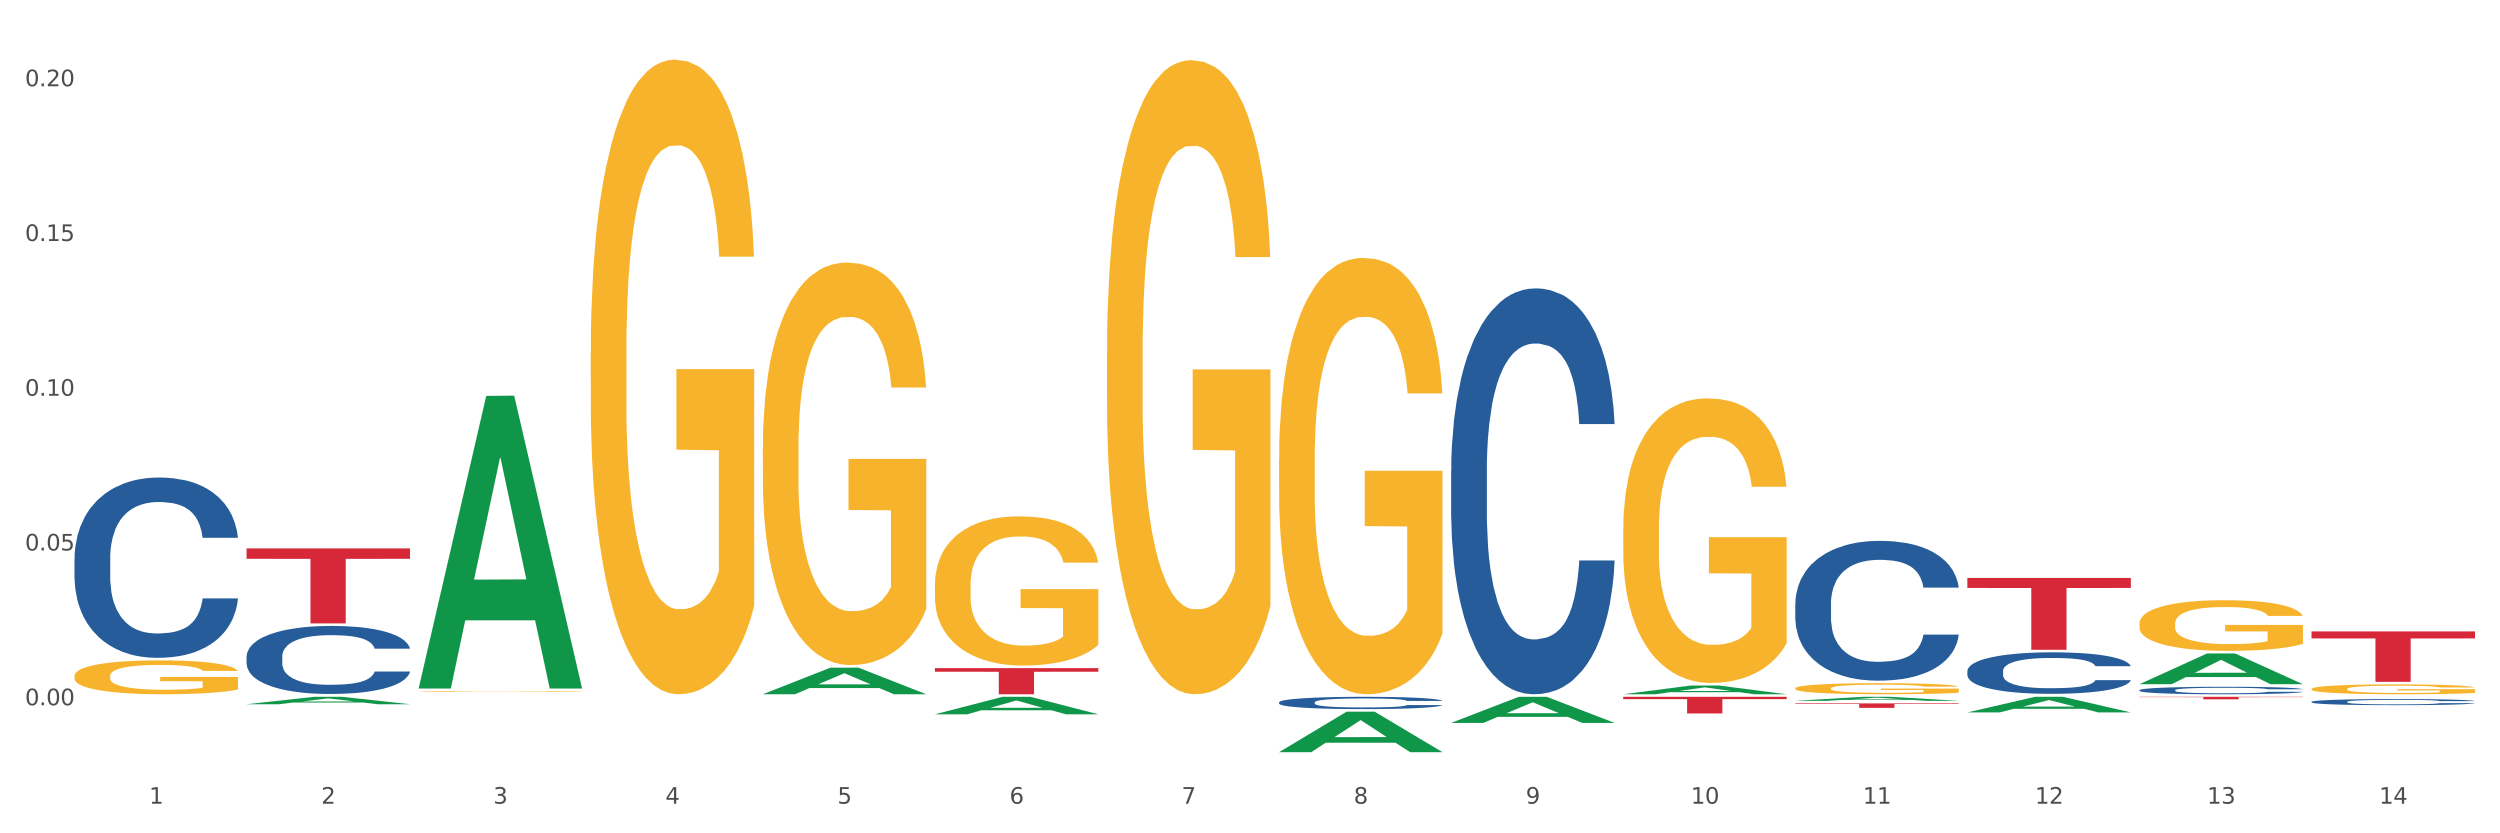 <?xml version="1.0" encoding="utf-8" standalone="no"?>
<!DOCTYPE svg PUBLIC "-//W3C//DTD SVG 1.1//EN"
  "http://www.w3.org/Graphics/SVG/1.1/DTD/svg11.dtd">
<svg xmlns:xlink="http://www.w3.org/1999/xlink" width="1080pt" height="360pt" viewBox="0 0 1080 360" xmlns="http://www.w3.org/2000/svg" version="1.1">
 <rect x="0" y="0" width="1080" height="360" fill="#333333" stroke="none"/>
 <defs>
  <style type="text/css">*{stroke-linejoin: round; stroke-linecap: butt}</style>
 </defs>
 <g id="figure_1">
  <g id="patch_1">
   <path d="M 0 360 
L 1080 360 
L 1080 0 
L 0 0 
z
" style="fill: #ffffff; stroke: #ffffff; stroke-linejoin: miter"/>
  </g>
  <g id="axes_1">
   <g id="matplotlib.axis_1">
    <g id="xtick_1">
     <g id="text_1">
      <!-- 1 -->
      <g style="fill: #4d4d4d" transform="translate(64.432 347.204) scale(0.096 -0.096)">
       <defs>
        <path id="DejaVuSans-31" d="M 794 531 
L 1825 531 
L 1825 4091 
L 703 3866 
L 703 4441 
L 1819 4666 
L 2450 4666 
L 2450 531 
L 3481 531 
L 3481 0 
L 794 0 
L 794 531 
z
" transform="scale(0.016)"/>
       </defs>
       <use xlink:href="#DejaVuSans-31"/>
      </g>
     </g>
    </g>
    <g id="xtick_2">
     <g id="text_2">
      <!-- 2 -->
      <g style="fill: #4d4d4d" transform="translate(138.771 347.204) scale(0.096 -0.096)">
       <defs>
        <path id="DejaVuSans-32" d="M 1228 531 
L 3431 531 
L 3431 0 
L 469 0 
L 469 531 
Q 828 903 1448 1529 
Q 2069 2156 2228 2338 
Q 2531 2678 2651 2914 
Q 2772 3150 2772 3378 
Q 2772 3750 2511 3984 
Q 2250 4219 1831 4219 
Q 1534 4219 1204 4116 
Q 875 4013 500 3803 
L 500 4441 
Q 881 4594 1212 4672 
Q 1544 4750 1819 4750 
Q 2544 4750 2975 4387 
Q 3406 4025 3406 3419 
Q 3406 3131 3298 2873 
Q 3191 2616 2906 2266 
Q 2828 2175 2409 1742 
Q 1991 1309 1228 531 
z
" transform="scale(0.016)"/>
       </defs>
       <use xlink:href="#DejaVuSans-32"/>
      </g>
     </g>
    </g>
    <g id="xtick_3">
     <g id="text_3">
      <!-- 3 -->
      <g style="fill: #4d4d4d" transform="translate(213.109 347.204) scale(0.096 -0.096)">
       <defs>
        <path id="DejaVuSans-33" d="M 2597 2516 
Q 3050 2419 3304 2112 
Q 3559 1806 3559 1356 
Q 3559 666 3084 287 
Q 2609 -91 1734 -91 
Q 1441 -91 1130 -33 
Q 819 25 488 141 
L 488 750 
Q 750 597 1062 519 
Q 1375 441 1716 441 
Q 2309 441 2620 675 
Q 2931 909 2931 1356 
Q 2931 1769 2642 2001 
Q 2353 2234 1838 2234 
L 1294 2234 
L 1294 2753 
L 1863 2753 
Q 2328 2753 2575 2939 
Q 2822 3125 2822 3475 
Q 2822 3834 2567 4026 
Q 2313 4219 1838 4219 
Q 1578 4219 1281 4162 
Q 984 4106 628 3988 
L 628 4550 
Q 988 4650 1302 4700 
Q 1616 4750 1894 4750 
Q 2613 4750 3031 4423 
Q 3450 4097 3450 3541 
Q 3450 3153 3228 2886 
Q 3006 2619 2597 2516 
z
" transform="scale(0.016)"/>
       </defs>
       <use xlink:href="#DejaVuSans-33"/>
      </g>
     </g>
    </g>
    <g id="xtick_4">
     <g id="text_4">
      <!-- 4 -->
      <g style="fill: #4d4d4d" transform="translate(287.448 347.204) scale(0.096 -0.096)">
       <defs>
        <path id="DejaVuSans-34" d="M 2419 4116 
L 825 1625 
L 2419 1625 
L 2419 4116 
z
M 2253 4666 
L 3047 4666 
L 3047 1625 
L 3713 1625 
L 3713 1100 
L 3047 1100 
L 3047 0 
L 2419 0 
L 2419 1100 
L 313 1100 
L 313 1709 
L 2253 4666 
z
" transform="scale(0.016)"/>
       </defs>
       <use xlink:href="#DejaVuSans-34"/>
      </g>
     </g>
    </g>
    <g id="xtick_5">
     <g id="text_5">
      <!-- 5 -->
      <g style="fill: #4d4d4d" transform="translate(361.787 347.204) scale(0.096 -0.096)">
       <defs>
        <path id="DejaVuSans-35" d="M 691 4666 
L 3169 4666 
L 3169 4134 
L 1269 4134 
L 1269 2991 
Q 1406 3038 1543 3061 
Q 1681 3084 1819 3084 
Q 2600 3084 3056 2656 
Q 3513 2228 3513 1497 
Q 3513 744 3044 326 
Q 2575 -91 1722 -91 
Q 1428 -91 1123 -41 
Q 819 9 494 109 
L 494 744 
Q 775 591 1075 516 
Q 1375 441 1709 441 
Q 2250 441 2565 725 
Q 2881 1009 2881 1497 
Q 2881 1984 2565 2268 
Q 2250 2553 1709 2553 
Q 1456 2553 1204 2497 
Q 953 2441 691 2322 
L 691 4666 
z
" transform="scale(0.016)"/>
       </defs>
       <use xlink:href="#DejaVuSans-35"/>
      </g>
     </g>
    </g>
    <g id="xtick_6">
     <g id="text_6">
      <!-- 6 -->
      <g style="fill: #4d4d4d" transform="translate(436.125 347.204) scale(0.096 -0.096)">
       <defs>
        <path id="DejaVuSans-36" d="M 2113 2584 
Q 1688 2584 1439 2293 
Q 1191 2003 1191 1497 
Q 1191 994 1439 701 
Q 1688 409 2113 409 
Q 2538 409 2786 701 
Q 3034 994 3034 1497 
Q 3034 2003 2786 2293 
Q 2538 2584 2113 2584 
z
M 3366 4563 
L 3366 3988 
Q 3128 4100 2886 4159 
Q 2644 4219 2406 4219 
Q 1781 4219 1451 3797 
Q 1122 3375 1075 2522 
Q 1259 2794 1537 2939 
Q 1816 3084 2150 3084 
Q 2853 3084 3261 2657 
Q 3669 2231 3669 1497 
Q 3669 778 3244 343 
Q 2819 -91 2113 -91 
Q 1303 -91 875 529 
Q 447 1150 447 2328 
Q 447 3434 972 4092 
Q 1497 4750 2381 4750 
Q 2619 4750 2861 4703 
Q 3103 4656 3366 4563 
z
" transform="scale(0.016)"/>
       </defs>
       <use xlink:href="#DejaVuSans-36"/>
      </g>
     </g>
    </g>
    <g id="xtick_7">
     <g id="text_7">
      <!-- 7 -->
      <g style="fill: #4d4d4d" transform="translate(510.464 347.204) scale(0.096 -0.096)">
       <defs>
        <path id="DejaVuSans-37" d="M 525 4666 
L 3525 4666 
L 3525 4397 
L 1831 0 
L 1172 0 
L 2766 4134 
L 525 4134 
L 525 4666 
z
" transform="scale(0.016)"/>
       </defs>
       <use xlink:href="#DejaVuSans-37"/>
      </g>
     </g>
    </g>
    <g id="xtick_8">
     <g id="text_8">
      <!-- 8 -->
      <g style="fill: #4d4d4d" transform="translate(584.803 347.204) scale(0.096 -0.096)">
       <defs>
        <path id="DejaVuSans-38" d="M 2034 2216 
Q 1584 2216 1326 1975 
Q 1069 1734 1069 1313 
Q 1069 891 1326 650 
Q 1584 409 2034 409 
Q 2484 409 2743 651 
Q 3003 894 3003 1313 
Q 3003 1734 2745 1975 
Q 2488 2216 2034 2216 
z
M 1403 2484 
Q 997 2584 770 2862 
Q 544 3141 544 3541 
Q 544 4100 942 4425 
Q 1341 4750 2034 4750 
Q 2731 4750 3128 4425 
Q 3525 4100 3525 3541 
Q 3525 3141 3298 2862 
Q 3072 2584 2669 2484 
Q 3125 2378 3379 2068 
Q 3634 1759 3634 1313 
Q 3634 634 3220 271 
Q 2806 -91 2034 -91 
Q 1263 -91 848 271 
Q 434 634 434 1313 
Q 434 1759 690 2068 
Q 947 2378 1403 2484 
z
M 1172 3481 
Q 1172 3119 1398 2916 
Q 1625 2713 2034 2713 
Q 2441 2713 2670 2916 
Q 2900 3119 2900 3481 
Q 2900 3844 2670 4047 
Q 2441 4250 2034 4250 
Q 1625 4250 1398 4047 
Q 1172 3844 1172 3481 
z
" transform="scale(0.016)"/>
       </defs>
       <use xlink:href="#DejaVuSans-38"/>
      </g>
     </g>
    </g>
    <g id="xtick_9">
     <g id="text_9">
      <!-- 9 -->
      <g style="fill: #4d4d4d" transform="translate(659.142 347.204) scale(0.096 -0.096)">
       <defs>
        <path id="DejaVuSans-39" d="M 703 97 
L 703 672 
Q 941 559 1184 500 
Q 1428 441 1663 441 
Q 2288 441 2617 861 
Q 2947 1281 2994 2138 
Q 2813 1869 2534 1725 
Q 2256 1581 1919 1581 
Q 1219 1581 811 2004 
Q 403 2428 403 3163 
Q 403 3881 828 4315 
Q 1253 4750 1959 4750 
Q 2769 4750 3195 4129 
Q 3622 3509 3622 2328 
Q 3622 1225 3098 567 
Q 2575 -91 1691 -91 
Q 1453 -91 1209 -44 
Q 966 3 703 97 
z
M 1959 2075 
Q 2384 2075 2632 2365 
Q 2881 2656 2881 3163 
Q 2881 3666 2632 3958 
Q 2384 4250 1959 4250 
Q 1534 4250 1286 3958 
Q 1038 3666 1038 3163 
Q 1038 2656 1286 2365 
Q 1534 2075 1959 2075 
z
" transform="scale(0.016)"/>
       </defs>
       <use xlink:href="#DejaVuSans-39"/>
      </g>
     </g>
    </g>
    <g id="xtick_10">
     <g id="text_10">
      <!-- 10 -->
      <g style="fill: #4d4d4d" transform="translate(730.426 347.204) scale(0.096 -0.096)">
       <defs>
        <path id="DejaVuSans-30" d="M 2034 4250 
Q 1547 4250 1301 3770 
Q 1056 3291 1056 2328 
Q 1056 1369 1301 889 
Q 1547 409 2034 409 
Q 2525 409 2770 889 
Q 3016 1369 3016 2328 
Q 3016 3291 2770 3770 
Q 2525 4250 2034 4250 
z
M 2034 4750 
Q 2819 4750 3233 4129 
Q 3647 3509 3647 2328 
Q 3647 1150 3233 529 
Q 2819 -91 2034 -91 
Q 1250 -91 836 529 
Q 422 1150 422 2328 
Q 422 3509 836 4129 
Q 1250 4750 2034 4750 
z
" transform="scale(0.016)"/>
       </defs>
       <use xlink:href="#DejaVuSans-31"/>
       <use xlink:href="#DejaVuSans-30" transform="translate(63.623 0)"/>
      </g>
     </g>
    </g>
    <g id="xtick_11">
     <g id="text_11">
      <!-- 11 -->
      <g style="fill: #4d4d4d" transform="translate(804.765 347.204) scale(0.096 -0.096)">
       <use xlink:href="#DejaVuSans-31"/>
       <use xlink:href="#DejaVuSans-31" transform="translate(63.623 0)"/>
      </g>
     </g>
    </g>
    <g id="xtick_12">
     <g id="text_12">
      <!-- 12 -->
      <g style="fill: #4d4d4d" transform="translate(879.104 347.204) scale(0.096 -0.096)">
       <use xlink:href="#DejaVuSans-31"/>
       <use xlink:href="#DejaVuSans-32" transform="translate(63.623 0)"/>
      </g>
     </g>
    </g>
    <g id="xtick_13">
     <g id="text_13">
      <!-- 13 -->
      <g style="fill: #4d4d4d" transform="translate(953.442 347.204) scale(0.096 -0.096)">
       <use xlink:href="#DejaVuSans-31"/>
       <use xlink:href="#DejaVuSans-33" transform="translate(63.623 0)"/>
      </g>
     </g>
    </g>
    <g id="xtick_14">
     <g id="text_14">
      <!-- 14 -->
      <g style="fill: #4d4d4d" transform="translate(1027.781 347.204) scale(0.096 -0.096)">
       <use xlink:href="#DejaVuSans-31"/>
       <use xlink:href="#DejaVuSans-34" transform="translate(63.623 0)"/>
      </g>
     </g>
    </g>
    <g id="xtick_15"/>
    <g id="xtick_16"/>
    <g id="xtick_17"/>
    <g id="xtick_18"/>
    <g id="xtick_19"/>
    <g id="xtick_20"/>
    <g id="xtick_21"/>
    <g id="xtick_22"/>
    <g id="xtick_23"/>
    <g id="xtick_24"/>
    <g id="xtick_25"/>
    <g id="xtick_26"/>
    <g id="xtick_27"/>
   </g>
   <g id="matplotlib.axis_2">
    <g id="ytick_1">
     <g id="text_15">
      <!-- 0.00 -->
      <g style="fill: #4d4d4d" transform="translate(10.8 304.669) scale(0.096 -0.096)">
       <defs>
        <path id="DejaVuSans-2e" d="M 684 794 
L 1344 794 
L 1344 0 
L 684 0 
L 684 794 
z
" transform="scale(0.016)"/>
       </defs>
       <use xlink:href="#DejaVuSans-30"/>
       <use xlink:href="#DejaVuSans-2e" transform="translate(63.623 0)"/>
       <use xlink:href="#DejaVuSans-30" transform="translate(95.41 0)"/>
       <use xlink:href="#DejaVuSans-30" transform="translate(159.033 0)"/>
      </g>
     </g>
    </g>
    <g id="ytick_2">
     <g id="text_16">
      <!-- 0.05 -->
      <g style="fill: #4d4d4d" transform="translate(10.8 237.817) scale(0.096 -0.096)">
       <use xlink:href="#DejaVuSans-30"/>
       <use xlink:href="#DejaVuSans-2e" transform="translate(63.623 0)"/>
       <use xlink:href="#DejaVuSans-30" transform="translate(95.41 0)"/>
       <use xlink:href="#DejaVuSans-35" transform="translate(159.033 0)"/>
      </g>
     </g>
    </g>
    <g id="ytick_3">
     <g id="text_17">
      <!-- 0.10 -->
      <g style="fill: #4d4d4d" transform="translate(10.8 170.965) scale(0.096 -0.096)">
       <use xlink:href="#DejaVuSans-30"/>
       <use xlink:href="#DejaVuSans-2e" transform="translate(63.623 0)"/>
       <use xlink:href="#DejaVuSans-31" transform="translate(95.41 0)"/>
       <use xlink:href="#DejaVuSans-30" transform="translate(159.033 0)"/>
      </g>
     </g>
    </g>
    <g id="ytick_4">
     <g id="text_18">
      <!-- 0.15 -->
      <g style="fill: #4d4d4d" transform="translate(10.8 104.113) scale(0.096 -0.096)">
       <use xlink:href="#DejaVuSans-30"/>
       <use xlink:href="#DejaVuSans-2e" transform="translate(63.623 0)"/>
       <use xlink:href="#DejaVuSans-31" transform="translate(95.41 0)"/>
       <use xlink:href="#DejaVuSans-35" transform="translate(159.033 0)"/>
      </g>
     </g>
    </g>
    <g id="ytick_5">
     <g id="text_19">
      <!-- 0.20 -->
      <g style="fill: #4d4d4d" transform="translate(10.8 37.261) scale(0.096 -0.096)">
       <use xlink:href="#DejaVuSans-30"/>
       <use xlink:href="#DejaVuSans-2e" transform="translate(63.623 0)"/>
       <use xlink:href="#DejaVuSans-32" transform="translate(95.41 0)"/>
       <use xlink:href="#DejaVuSans-30" transform="translate(159.033 0)"/>
      </g>
     </g>
    </g>
    <g id="ytick_6"/>
    <g id="ytick_7"/>
    <g id="ytick_8"/>
    <g id="ytick_9"/>
    <g id="ytick_10"/>
   </g>
   <g id="PolyCollection_1">
    <path d="M 106.514 304.223 
L 106.587 304.22 
L 135.709 301.025 
L 147.795 301.022 
L 177.135 304.229 
L 163.157 304.229 
L 156.823 303.482 
L 126.754 303.482 
L 126.535 303.494 
L 120.42 304.229 
L 106.514 304.229 
L 106.514 304.223 
L 130.54 303.037 
L 153.037 303.034 
L 141.897 301.706 
L 141.752 301.7 
L 141.606 301.709 
L 130.467 303.034 
L 130.54 303.037 
L 106.514 304.223 
z
" clip-path="url(#p916199760c)" style="fill: #109648"/>
    <path d="M 180.852 297.217 
L 180.925 297.098 
L 210.048 171.035 
L 222.133 170.916 
L 251.474 297.455 
L 237.495 297.455 
L 231.161 267.988 
L 201.092 267.988 
L 200.874 268.463 
L 194.758 297.455 
L 180.852 297.455 
L 180.852 297.217 
L 204.878 250.403 
L 227.375 250.285 
L 216.236 197.887 
L 216.09 197.649 
L 215.945 198.006 
L 204.806 250.285 
L 204.878 250.403 
L 180.852 297.217 
z
" clip-path="url(#p916199760c)" style="fill: #109648"/>
    <path d="M 329.53 299.899 
L 329.603 299.889 
L 358.725 288.427 
L 370.811 288.416 
L 400.152 299.921 
L 386.173 299.921 
L 379.839 297.242 
L 349.77 297.242 
L 349.551 297.285 
L 343.436 299.921 
L 329.53 299.921 
L 329.53 299.899 
L 353.556 295.643 
L 376.053 295.632 
L 364.914 290.868 
L 364.768 290.846 
L 364.622 290.879 
L 353.483 295.632 
L 353.556 295.643 
L 329.53 299.899 
z
" clip-path="url(#p916199760c)" style="fill: #109648"/>
    <path d="M 403.869 308.573 
L 403.941 308.566 
L 433.064 301.029 
L 445.15 301.022 
L 474.49 308.587 
L 460.512 308.587 
L 454.177 306.826 
L 424.109 306.826 
L 423.89 306.854 
L 417.774 308.587 
L 403.869 308.587 
L 403.869 308.573 
L 427.895 305.774 
L 450.392 305.767 
L 439.252 302.635 
L 439.107 302.62 
L 438.961 302.642 
L 427.822 305.767 
L 427.895 305.774 
L 403.869 308.573 
z
" clip-path="url(#p916199760c)" style="fill: #109648"/>
    <path d="M 998.578 272.772 
L 1069.2 272.772 
L 1069.2 275.8 
L 1041.42 275.821 
L 1041.42 294.561 
L 1026.191 294.561 
L 1026.191 275.821 
L 998.578 275.8 
L 998.578 272.793 
L 998.578 272.772 
z
" clip-path="url(#p916199760c)" style="fill: #d62839"/>
    <path d="M 552.546 198.523 
L 552.629 198.35 
L 552.629 192.153 
L 552.796 186.816 
L 553.63 173.905 
L 554.881 163.231 
L 555.798 157.55 
L 556.715 152.902 
L 557.799 148.254 
L 559.133 143.433 
L 561.551 136.375 
L 563.052 132.76 
L 564.886 128.972 
L 568.221 123.464 
L 570.639 120.365 
L 573.141 117.782 
L 577.226 114.684 
L 579.894 113.306 
L 582.729 112.274 
L 586.148 111.585 
L 588.732 111.413 
L 594.402 111.929 
L 599.238 113.479 
L 601.573 114.684 
L 604.574 116.75 
L 606.158 118.127 
L 608.743 120.881 
L 611.411 124.496 
L 613.246 127.595 
L 615.997 133.448 
L 618.082 139.302 
L 619.999 146.532 
L 621 151.525 
L 621.75 156.173 
L 622.417 161.509 
L 623.084 169.945 
L 608.076 169.945 
L 607.493 163.92 
L 606.575 158.239 
L 605.241 152.73 
L 604.074 149.287 
L 602.073 144.983 
L 600.239 142.228 
L 598.321 140.162 
L 595.986 138.441 
L 594.152 137.58 
L 591.567 136.891 
L 586.481 137.064 
L 583.063 138.441 
L 580.728 140.162 
L 579.227 141.712 
L 577.893 143.433 
L 576.392 145.843 
L 574.641 149.459 
L 573.391 152.73 
L 572.14 156.861 
L 571.139 160.993 
L 570.222 165.813 
L 569.472 170.978 
L 568.888 176.315 
L 568.388 182.857 
L 567.971 193.702 
L 567.971 217.287 
L 568.138 222.624 
L 568.555 229.682 
L 569.055 235.019 
L 569.889 241.389 
L 570.639 245.693 
L 572.057 251.89 
L 573.641 257.055 
L 574.891 260.326 
L 576.142 263.08 
L 578.31 266.868 
L 580.728 269.966 
L 582.812 271.86 
L 585.647 273.582 
L 587.565 274.27 
L 589.233 274.615 
L 593.318 274.615 
L 596.236 274.098 
L 599.488 272.893 
L 601.99 271.344 
L 604.074 269.45 
L 606.409 266.351 
L 607.909 263.425 
L 607.909 227.444 
L 589.566 227.272 
L 589.566 203.343 
L 623.168 203.343 
L 623.168 273.582 
L 621.75 277.197 
L 620.166 280.468 
L 618.499 283.394 
L 615.997 287.01 
L 612.996 290.453 
L 610.327 292.863 
L 607.493 294.929 
L 604.157 296.822 
L 599.822 298.544 
L 597.154 299.232 
L 593.818 299.749 
L 589.9 299.921 
L 586.481 299.577 
L 583.146 298.716 
L 579.644 297.167 
L 576.226 294.929 
L 573.641 292.691 
L 571.056 289.936 
L 568.305 286.321 
L 566.137 282.878 
L 564.469 279.779 
L 562.635 275.82 
L 560.634 270.655 
L 559.133 266.007 
L 557.799 261.187 
L 556.381 254.989 
L 555.381 249.652 
L 554.38 242.938 
L 553.797 237.946 
L 553.13 230.199 
L 552.629 219.353 
L 552.546 198.523 
z
" clip-path="url(#p916199760c)" style="fill: #f7b32b"/>
    <path d="M 701.223 228.914 
L 701.307 228.802 
L 701.307 224.76 
L 701.474 221.279 
L 702.307 212.859 
L 703.558 205.898 
L 704.475 202.192 
L 705.392 199.161 
L 706.476 196.13 
L 707.81 192.986 
L 710.228 188.383 
L 711.729 186.025 
L 713.563 183.555 
L 716.899 179.962 
L 719.317 177.941 
L 721.818 176.257 
L 725.903 174.236 
L 728.572 173.338 
L 731.406 172.664 
L 734.825 172.215 
L 737.41 172.103 
L 743.08 172.44 
L 747.915 173.45 
L 750.25 174.236 
L 753.252 175.583 
L 754.836 176.481 
L 757.421 178.278 
L 760.089 180.636 
L 761.923 182.657 
L 764.675 186.474 
L 766.759 190.291 
L 768.677 195.007 
L 769.677 198.263 
L 770.428 201.294 
L 771.095 204.775 
L 771.762 210.276 
L 756.754 210.276 
L 756.17 206.347 
L 755.253 202.642 
L 753.919 199.049 
L 752.751 196.803 
L 750.75 193.996 
L 748.916 192.2 
L 746.998 190.853 
L 744.664 189.73 
L 742.829 189.169 
L 740.245 188.719 
L 735.159 188.832 
L 731.74 189.73 
L 729.405 190.853 
L 727.905 191.863 
L 726.571 192.986 
L 725.07 194.558 
L 723.319 196.916 
L 722.068 199.049 
L 720.817 201.743 
L 719.817 204.438 
L 718.9 207.582 
L 718.149 210.95 
L 717.566 214.43 
L 717.065 218.697 
L 716.648 225.77 
L 716.648 241.152 
L 716.815 244.632 
L 717.232 249.236 
L 717.732 252.716 
L 718.566 256.87 
L 719.317 259.677 
L 720.734 263.719 
L 722.318 267.087 
L 723.569 269.221 
L 724.82 271.017 
L 726.987 273.487 
L 729.405 275.508 
L 731.49 276.743 
L 734.325 277.866 
L 736.242 278.315 
L 737.91 278.539 
L 741.996 278.539 
L 744.914 278.203 
L 748.166 277.417 
L 750.667 276.406 
L 752.751 275.171 
L 755.086 273.15 
L 756.587 271.242 
L 756.587 247.776 
L 738.244 247.664 
L 738.244 232.058 
L 771.845 232.058 
L 771.845 277.866 
L 770.428 280.223 
L 768.844 282.357 
L 767.176 284.265 
L 764.675 286.623 
L 761.673 288.869 
L 759.005 290.441 
L 756.17 291.788 
L 752.835 293.023 
L 748.499 294.146 
L 745.831 294.595 
L 742.496 294.932 
L 738.577 295.044 
L 735.159 294.819 
L 731.823 294.258 
L 728.321 293.247 
L 724.903 291.788 
L 722.318 290.328 
L 719.733 288.532 
L 716.982 286.174 
L 714.814 283.929 
L 713.147 281.908 
L 711.312 279.325 
L 709.311 275.957 
L 707.81 272.926 
L 706.476 269.782 
L 705.059 265.74 
L 704.058 262.26 
L 703.058 257.881 
L 702.474 254.625 
L 701.807 249.572 
L 701.307 242.499 
L 701.223 228.914 
z
" clip-path="url(#p916199760c)" style="fill: #f7b32b"/>
    <path d="M 775.562 297.356 
L 775.645 297.352 
L 775.645 297.195 
L 775.812 297.06 
L 776.646 296.733 
L 777.897 296.463 
L 778.814 296.32 
L 779.731 296.202 
L 780.815 296.084 
L 782.149 295.962 
L 784.567 295.784 
L 786.068 295.692 
L 787.902 295.597 
L 791.237 295.457 
L 793.655 295.379 
L 796.157 295.314 
L 800.242 295.235 
L 802.91 295.2 
L 805.745 295.174 
L 809.164 295.157 
L 811.748 295.152 
L 817.418 295.166 
L 822.254 295.205 
L 824.589 295.235 
L 827.59 295.287 
L 829.175 295.322 
L 831.759 295.392 
L 834.427 295.483 
L 836.262 295.562 
L 839.013 295.71 
L 841.098 295.858 
L 843.015 296.041 
L 844.016 296.167 
L 844.766 296.285 
L 845.433 296.42 
L 846.1 296.633 
L 831.092 296.633 
L 830.509 296.481 
L 829.592 296.337 
L 828.257 296.198 
L 827.09 296.111 
L 825.089 296.002 
L 823.255 295.932 
L 821.337 295.88 
L 819.002 295.836 
L 817.168 295.814 
L 814.583 295.797 
L 809.497 295.801 
L 806.079 295.836 
L 803.744 295.88 
L 802.243 295.919 
L 800.909 295.962 
L 799.408 296.023 
L 797.657 296.115 
L 796.407 296.198 
L 795.156 296.302 
L 794.156 296.407 
L 793.238 296.529 
L 792.488 296.659 
L 791.904 296.794 
L 791.404 296.96 
L 790.987 297.234 
L 790.987 297.831 
L 791.154 297.966 
L 791.571 298.144 
L 792.071 298.279 
L 792.905 298.44 
L 793.655 298.549 
L 795.073 298.706 
L 796.657 298.837 
L 797.908 298.919 
L 799.158 298.989 
L 801.326 299.085 
L 803.744 299.163 
L 805.829 299.211 
L 808.663 299.255 
L 810.581 299.272 
L 812.249 299.281 
L 816.334 299.281 
L 819.253 299.268 
L 822.504 299.237 
L 825.006 299.198 
L 827.09 299.15 
L 829.425 299.072 
L 830.926 298.998 
L 830.926 298.088 
L 812.582 298.083 
L 812.582 297.478 
L 846.184 297.478 
L 846.184 299.255 
L 844.766 299.346 
L 843.182 299.429 
L 841.515 299.503 
L 839.013 299.594 
L 836.012 299.682 
L 833.344 299.743 
L 830.509 299.795 
L 827.174 299.843 
L 822.838 299.886 
L 820.17 299.904 
L 816.835 299.917 
L 812.916 299.921 
L 809.497 299.912 
L 806.162 299.891 
L 802.66 299.851 
L 799.242 299.795 
L 796.657 299.738 
L 794.072 299.669 
L 791.321 299.577 
L 789.153 299.49 
L 787.485 299.412 
L 785.651 299.311 
L 783.65 299.181 
L 782.149 299.063 
L 780.815 298.941 
L 779.398 298.784 
L 778.397 298.649 
L 777.396 298.48 
L 776.813 298.353 
L 776.146 298.157 
L 775.645 297.883 
L 775.562 297.356 
z
" clip-path="url(#p916199760c)" style="fill: #f7b32b"/>
    <path d="M 924.24 269.411 
L 924.323 269.391 
L 924.323 268.672 
L 924.49 268.052 
L 925.323 266.553 
L 926.574 265.314 
L 927.491 264.654 
L 928.408 264.115 
L 929.492 263.575 
L 930.826 263.016 
L 933.244 262.196 
L 934.745 261.776 
L 936.58 261.337 
L 939.915 260.697 
L 942.333 260.337 
L 944.834 260.038 
L 948.92 259.678 
L 951.588 259.518 
L 954.423 259.398 
L 957.841 259.318 
L 960.426 259.298 
L 966.096 259.358 
L 970.932 259.538 
L 973.266 259.678 
L 976.268 259.918 
L 977.852 260.078 
L 980.437 260.397 
L 983.105 260.817 
L 984.939 261.177 
L 987.691 261.856 
L 989.775 262.536 
L 991.693 263.375 
L 992.693 263.955 
L 993.444 264.495 
L 994.111 265.114 
L 994.778 266.093 
L 979.77 266.093 
L 979.186 265.394 
L 978.269 264.734 
L 976.935 264.095 
L 975.768 263.695 
L 973.766 263.195 
L 971.932 262.876 
L 970.014 262.636 
L 967.68 262.436 
L 965.845 262.336 
L 963.261 262.256 
L 958.175 262.276 
L 954.756 262.436 
L 952.422 262.636 
L 950.921 262.816 
L 949.587 263.016 
L 948.086 263.295 
L 946.335 263.715 
L 945.084 264.095 
L 943.834 264.574 
L 942.833 265.054 
L 941.916 265.614 
L 941.165 266.213 
L 940.582 266.833 
L 940.081 267.592 
L 939.665 268.851 
L 939.665 271.59 
L 939.831 272.209 
L 940.248 273.028 
L 940.749 273.648 
L 941.582 274.388 
L 942.333 274.887 
L 943.75 275.607 
L 945.334 276.206 
L 946.585 276.586 
L 947.836 276.906 
L 950.004 277.345 
L 952.422 277.705 
L 954.506 277.925 
L 957.341 278.125 
L 959.259 278.205 
L 960.926 278.245 
L 965.012 278.245 
L 967.93 278.185 
L 971.182 278.045 
L 973.683 277.865 
L 975.768 277.645 
L 978.102 277.285 
L 979.603 276.946 
L 979.603 272.769 
L 961.26 272.749 
L 961.26 269.971 
L 994.861 269.971 
L 994.861 278.125 
L 993.444 278.545 
L 991.86 278.924 
L 990.192 279.264 
L 987.691 279.684 
L 984.689 280.083 
L 982.021 280.363 
L 979.186 280.603 
L 975.851 280.823 
L 971.515 281.023 
L 968.847 281.103 
L 965.512 281.163 
L 961.593 281.183 
L 958.175 281.143 
L 954.84 281.043 
L 951.338 280.863 
L 947.919 280.603 
L 945.334 280.343 
L 942.75 280.024 
L 939.998 279.604 
L 937.83 279.204 
L 936.163 278.844 
L 934.328 278.385 
L 932.327 277.785 
L 930.826 277.245 
L 929.492 276.686 
L 928.075 275.966 
L 927.074 275.347 
L 926.074 274.567 
L 925.49 273.988 
L 924.823 273.088 
L 924.323 271.829 
L 924.24 269.411 
z
" clip-path="url(#p916199760c)" style="fill: #f7b32b"/>
    <path d="M 998.578 297.63 
L 998.662 297.626 
L 998.662 297.486 
L 998.828 297.365 
L 999.662 297.074 
L 1000.913 296.833 
L 1001.83 296.704 
L 1002.747 296.599 
L 1003.831 296.494 
L 1005.165 296.385 
L 1007.583 296.226 
L 1009.084 296.144 
L 1010.918 296.059 
L 1014.253 295.934 
L 1016.671 295.864 
L 1019.173 295.806 
L 1023.258 295.736 
L 1025.926 295.705 
L 1028.761 295.681 
L 1032.18 295.666 
L 1034.765 295.662 
L 1040.434 295.673 
L 1045.27 295.708 
L 1047.605 295.736 
L 1050.607 295.782 
L 1052.191 295.813 
L 1054.775 295.876 
L 1057.444 295.957 
L 1059.278 296.027 
L 1062.029 296.16 
L 1064.114 296.292 
L 1066.032 296.455 
L 1067.032 296.568 
L 1067.783 296.673 
L 1068.45 296.794 
L 1069.117 296.984 
L 1054.108 296.984 
L 1053.525 296.848 
L 1052.608 296.72 
L 1051.274 296.595 
L 1050.106 296.518 
L 1048.105 296.42 
L 1046.271 296.358 
L 1044.353 296.311 
L 1042.019 296.272 
L 1040.184 296.253 
L 1037.599 296.237 
L 1032.513 296.241 
L 1029.095 296.272 
L 1026.76 296.311 
L 1025.259 296.346 
L 1023.925 296.385 
L 1022.425 296.44 
L 1020.674 296.521 
L 1019.423 296.595 
L 1018.172 296.689 
L 1017.172 296.782 
L 1016.255 296.891 
L 1015.504 297.008 
L 1014.92 297.128 
L 1014.42 297.276 
L 1014.003 297.521 
L 1014.003 298.054 
L 1014.17 298.175 
L 1014.587 298.334 
L 1015.087 298.455 
L 1015.921 298.599 
L 1016.671 298.696 
L 1018.089 298.836 
L 1019.673 298.953 
L 1020.924 299.026 
L 1022.174 299.089 
L 1024.342 299.174 
L 1026.76 299.244 
L 1028.845 299.287 
L 1031.68 299.326 
L 1033.597 299.342 
L 1035.265 299.349 
L 1039.35 299.349 
L 1042.269 299.338 
L 1045.52 299.31 
L 1048.022 299.275 
L 1050.106 299.233 
L 1052.441 299.163 
L 1053.942 299.096 
L 1053.942 298.283 
L 1035.598 298.28 
L 1035.598 297.739 
L 1069.2 297.739 
L 1069.2 299.326 
L 1067.783 299.408 
L 1066.198 299.482 
L 1064.531 299.548 
L 1062.029 299.629 
L 1059.028 299.707 
L 1056.36 299.762 
L 1053.525 299.808 
L 1050.19 299.851 
L 1045.854 299.89 
L 1043.186 299.906 
L 1039.851 299.917 
L 1035.932 299.921 
L 1032.513 299.913 
L 1029.178 299.894 
L 1025.676 299.859 
L 1022.258 299.808 
L 1019.673 299.758 
L 1017.088 299.695 
L 1014.337 299.614 
L 1012.169 299.536 
L 1010.501 299.466 
L 1008.667 299.377 
L 1006.666 299.26 
L 1005.165 299.155 
L 1003.831 299.046 
L 1002.414 298.906 
L 1001.413 298.785 
L 1000.413 298.634 
L 999.829 298.521 
L 999.162 298.346 
L 998.662 298.101 
L 998.578 297.63 
z
" clip-path="url(#p916199760c)" style="fill: #f7b32b"/>
    <path d="M 403.869 288.625 
L 474.49 288.625 
L 474.49 290.195 
L 446.71 290.206 
L 446.71 299.921 
L 431.481 299.921 
L 431.481 290.206 
L 403.869 290.195 
L 403.869 288.636 
L 403.869 288.625 
z
" clip-path="url(#p916199760c)" style="fill: #d62839"/>
    <path d="M 849.901 249.681 
L 920.523 249.681 
L 920.523 253.993 
L 892.742 254.022 
L 892.742 280.705 
L 877.514 280.705 
L 877.514 254.022 
L 849.901 253.993 
L 849.901 249.71 
L 849.901 249.681 
z
" clip-path="url(#p916199760c)" style="fill: #d62839"/>
    <path d="M 924.24 301.022 
L 994.861 301.022 
L 994.861 301.175 
L 967.081 301.176 
L 967.081 302.124 
L 951.852 302.124 
L 951.852 301.176 
L 924.24 301.175 
L 924.24 301.023 
L 924.24 301.022 
z
" clip-path="url(#p916199760c)" style="fill: #d62839"/>
    <path d="M 701.223 301.022 
L 771.845 301.022 
L 771.845 302.023 
L 744.065 302.03 
L 744.065 308.224 
L 728.836 308.224 
L 728.836 302.03 
L 701.223 302.023 
L 701.223 301.029 
L 701.223 301.022 
z
" clip-path="url(#p916199760c)" style="fill: #d62839"/>
    <path d="M 775.562 303.864 
L 846.184 303.864 
L 846.184 304.133 
L 818.404 304.135 
L 818.404 305.8 
L 803.175 305.8 
L 803.175 304.135 
L 775.562 304.133 
L 775.562 303.866 
L 775.562 303.864 
z
" clip-path="url(#p916199760c)" style="fill: #d62839"/>
    <path d="M 106.514 236.9 
L 177.135 236.9 
L 177.135 241.403 
L 149.355 241.434 
L 149.355 269.306 
L 134.126 269.306 
L 134.126 241.434 
L 106.514 241.403 
L 106.514 236.93 
L 106.514 236.9 
z
" clip-path="url(#p916199760c)" style="fill: #d62839"/>
    <path d="M 32.175 292.051 
L 32.258 292.037 
L 32.258 291.556 
L 32.425 291.142 
L 33.259 290.14 
L 34.51 289.312 
L 35.427 288.871 
L 36.344 288.51 
L 37.428 288.149 
L 38.762 287.775 
L 41.18 287.227 
L 42.681 286.947 
L 44.515 286.653 
L 47.85 286.225 
L 50.268 285.984 
L 52.77 285.784 
L 56.855 285.543 
L 59.523 285.437 
L 62.358 285.356 
L 65.777 285.303 
L 68.361 285.29 
L 74.031 285.33 
L 78.867 285.45 
L 81.202 285.543 
L 84.203 285.704 
L 85.788 285.811 
L 88.372 286.025 
L 91.04 286.305 
L 92.875 286.546 
L 95.626 287 
L 97.711 287.454 
L 99.628 288.015 
L 100.629 288.403 
L 101.379 288.764 
L 102.046 289.178 
L 102.713 289.833 
L 87.705 289.833 
L 87.122 289.365 
L 86.204 288.924 
L 84.87 288.497 
L 83.703 288.229 
L 81.702 287.895 
L 79.868 287.681 
L 77.95 287.521 
L 75.615 287.387 
L 73.781 287.321 
L 71.196 287.267 
L 66.11 287.281 
L 62.692 287.387 
L 60.357 287.521 
L 58.856 287.641 
L 57.522 287.775 
L 56.021 287.962 
L 54.27 288.243 
L 53.02 288.497 
L 51.769 288.817 
L 50.768 289.138 
L 49.851 289.512 
L 49.101 289.913 
L 48.517 290.327 
L 48.017 290.835 
L 47.6 291.677 
L 47.6 293.507 
L 47.767 293.922 
L 48.184 294.469 
L 48.684 294.884 
L 49.518 295.378 
L 50.268 295.712 
L 51.686 296.193 
L 53.27 296.594 
L 54.52 296.848 
L 55.771 297.062 
L 57.939 297.356 
L 60.357 297.596 
L 62.441 297.743 
L 65.276 297.877 
L 67.194 297.93 
L 68.862 297.957 
L 72.947 297.957 
L 75.865 297.917 
L 79.117 297.823 
L 81.619 297.703 
L 83.703 297.556 
L 86.038 297.315 
L 87.538 297.088 
L 87.538 294.296 
L 69.195 294.282 
L 69.195 292.425 
L 102.797 292.425 
L 102.797 297.877 
L 101.379 298.157 
L 99.795 298.411 
L 98.128 298.638 
L 95.626 298.919 
L 92.625 299.186 
L 89.956 299.373 
L 87.122 299.534 
L 83.786 299.681 
L 79.451 299.814 
L 76.783 299.868 
L 73.447 299.908 
L 69.529 299.921 
L 66.11 299.894 
L 62.775 299.828 
L 59.273 299.707 
L 55.855 299.534 
L 53.27 299.36 
L 50.685 299.146 
L 47.934 298.865 
L 45.766 298.598 
L 44.098 298.358 
L 42.264 298.05 
L 40.263 297.65 
L 38.762 297.289 
L 37.428 296.915 
L 36.01 296.434 
L 35.01 296.019 
L 34.009 295.498 
L 33.426 295.111 
L 32.759 294.509 
L 32.258 293.668 
L 32.175 292.051 
z
" clip-path="url(#p916199760c)" style="fill: #f7b32b"/>
    <path d="M 180.852 298.723 
L 180.936 298.723 
L 180.936 298.711 
L 181.103 298.701 
L 181.936 298.676 
L 183.187 298.655 
L 184.104 298.644 
L 185.021 298.635 
L 186.105 298.627 
L 187.439 298.617 
L 189.857 298.604 
L 191.358 298.597 
L 193.192 298.589 
L 196.528 298.579 
L 198.946 298.573 
L 201.447 298.568 
L 205.533 298.562 
L 208.201 298.559 
L 211.036 298.557 
L 214.454 298.556 
L 217.039 298.556 
L 222.709 298.557 
L 227.545 298.56 
L 229.879 298.562 
L 232.881 298.566 
L 234.465 298.568 
L 237.05 298.574 
L 239.718 298.581 
L 241.552 298.587 
L 244.304 298.598 
L 246.388 298.609 
L 248.306 298.623 
L 249.306 298.633 
L 250.057 298.642 
L 250.724 298.652 
L 251.391 298.668 
L 236.383 298.668 
L 235.799 298.657 
L 234.882 298.646 
L 233.548 298.635 
L 232.38 298.629 
L 230.379 298.62 
L 228.545 298.615 
L 226.627 298.611 
L 224.293 298.608 
L 222.458 298.606 
L 219.874 298.605 
L 214.788 298.605 
L 211.369 298.608 
L 209.034 298.611 
L 207.534 298.614 
L 206.2 298.617 
L 204.699 298.622 
L 202.948 298.629 
L 201.697 298.635 
L 200.446 298.643 
L 199.446 298.651 
L 198.529 298.66 
L 197.778 298.67 
L 197.195 298.681 
L 196.694 298.693 
L 196.277 298.714 
L 196.277 298.76 
L 196.444 298.77 
L 196.861 298.783 
L 197.361 298.794 
L 198.195 298.806 
L 198.946 298.814 
L 200.363 298.826 
L 201.947 298.836 
L 203.198 298.842 
L 204.449 298.848 
L 206.616 298.855 
L 209.034 298.861 
L 211.119 298.865 
L 213.954 298.868 
L 215.871 298.869 
L 217.539 298.87 
L 221.625 298.87 
L 224.543 298.869 
L 227.795 298.867 
L 230.296 298.864 
L 232.38 298.86 
L 234.715 298.854 
L 236.216 298.848 
L 236.216 298.779 
L 217.873 298.779 
L 217.873 298.733 
L 251.474 298.733 
L 251.474 298.868 
L 250.057 298.875 
L 248.473 298.881 
L 246.805 298.887 
L 244.304 298.894 
L 241.302 298.901 
L 238.634 298.905 
L 235.799 298.909 
L 232.464 298.913 
L 228.128 298.916 
L 225.46 298.917 
L 222.125 298.918 
L 218.206 298.919 
L 214.788 298.918 
L 211.452 298.916 
L 207.951 298.913 
L 204.532 298.909 
L 201.947 298.905 
L 199.362 298.9 
L 196.611 298.893 
L 194.443 298.886 
L 192.776 298.88 
L 190.941 298.872 
L 188.94 298.862 
L 187.439 298.853 
L 186.105 298.844 
L 184.688 298.832 
L 183.687 298.822 
L 182.687 298.809 
L 182.103 298.799 
L 181.436 298.784 
L 180.936 298.764 
L 180.852 298.723 
z
" clip-path="url(#p916199760c)" style="fill: #f7b32b"/>
    <path d="M 255.191 152.45 
L 255.275 152.199 
L 255.275 143.186 
L 255.441 135.424 
L 256.275 116.646 
L 257.526 101.123 
L 258.443 92.86 
L 259.36 86.1 
L 260.444 79.34 
L 261.778 72.329 
L 264.196 62.064 
L 265.697 56.806 
L 267.531 51.298 
L 270.866 43.286 
L 273.284 38.779 
L 275.786 35.023 
L 279.871 30.517 
L 282.539 28.514 
L 285.374 27.011 
L 288.793 26.01 
L 291.377 25.759 
L 297.047 26.511 
L 301.883 28.764 
L 304.218 30.517 
L 307.219 33.521 
L 308.804 35.524 
L 311.388 39.53 
L 314.057 44.788 
L 315.891 49.295 
L 318.642 57.808 
L 320.727 66.32 
L 322.645 76.836 
L 323.645 84.097 
L 324.395 90.857 
L 325.062 98.619 
L 325.73 110.887 
L 310.721 110.887 
L 310.138 102.124 
L 309.221 93.862 
L 307.886 85.85 
L 306.719 80.842 
L 304.718 74.583 
L 302.884 70.577 
L 300.966 67.572 
L 298.631 65.069 
L 296.797 63.817 
L 294.212 62.815 
L 289.126 63.066 
L 285.708 65.069 
L 283.373 67.572 
L 281.872 69.826 
L 280.538 72.329 
L 279.037 75.835 
L 277.286 81.093 
L 276.036 85.85 
L 274.785 91.859 
L 273.785 97.868 
L 272.867 104.878 
L 272.117 112.39 
L 271.533 120.151 
L 271.033 129.665 
L 270.616 145.439 
L 270.616 179.741 
L 270.783 187.502 
L 271.2 197.768 
L 271.7 205.529 
L 272.534 214.793 
L 273.284 221.053 
L 274.702 230.066 
L 276.286 237.578 
L 277.537 242.335 
L 278.787 246.341 
L 280.955 251.849 
L 283.373 256.356 
L 285.458 259.11 
L 288.292 261.614 
L 290.21 262.615 
L 291.878 263.116 
L 295.963 263.116 
L 298.882 262.365 
L 302.133 260.612 
L 304.635 258.359 
L 306.719 255.605 
L 309.054 251.098 
L 310.555 246.841 
L 310.555 194.513 
L 292.211 194.262 
L 292.211 159.46 
L 325.813 159.46 
L 325.813 261.614 
L 324.395 266.871 
L 322.811 271.629 
L 321.144 275.885 
L 318.642 281.143 
L 315.641 286.15 
L 312.973 289.656 
L 310.138 292.66 
L 306.803 295.414 
L 302.467 297.918 
L 299.799 298.92 
L 296.464 299.671 
L 292.545 299.921 
L 289.126 299.42 
L 285.791 298.168 
L 282.289 295.915 
L 278.871 292.66 
L 276.286 289.405 
L 273.701 285.399 
L 270.95 280.141 
L 268.782 275.134 
L 267.114 270.627 
L 265.28 264.868 
L 263.279 257.357 
L 261.778 250.597 
L 260.444 243.587 
L 259.027 234.573 
L 258.026 226.811 
L 257.025 217.047 
L 256.442 209.786 
L 255.775 198.519 
L 255.275 182.745 
L 255.191 152.45 
z
" clip-path="url(#p916199760c)" style="fill: #f7b32b"/>
    <path d="M 329.53 193.779 
L 329.613 193.62 
L 329.613 187.903 
L 329.78 182.981 
L 330.614 171.07 
L 331.864 161.224 
L 332.782 155.984 
L 333.699 151.696 
L 334.783 147.409 
L 336.117 142.962 
L 338.535 136.451 
L 340.036 133.116 
L 341.87 129.623 
L 345.205 124.541 
L 347.623 121.682 
L 350.124 119.3 
L 354.21 116.442 
L 356.878 115.171 
L 359.713 114.219 
L 363.131 113.583 
L 365.716 113.425 
L 371.386 113.901 
L 376.222 115.33 
L 378.557 116.442 
L 381.558 118.347 
L 383.142 119.618 
L 385.727 122.159 
L 388.395 125.494 
L 390.23 128.352 
L 392.981 133.751 
L 395.066 139.151 
L 396.983 145.82 
L 397.984 150.426 
L 398.734 154.714 
L 399.401 159.636 
L 400.068 167.418 
L 385.06 167.418 
L 384.476 161.86 
L 383.559 156.619 
L 382.225 151.537 
L 381.058 148.361 
L 379.057 144.391 
L 377.222 141.85 
L 375.305 139.945 
L 372.97 138.357 
L 371.136 137.563 
L 368.551 136.927 
L 363.465 137.086 
L 360.046 138.357 
L 357.712 139.945 
L 356.211 141.374 
L 354.877 142.962 
L 353.376 145.185 
L 351.625 148.52 
L 350.375 151.537 
L 349.124 155.349 
L 348.123 159.16 
L 347.206 163.607 
L 346.456 168.371 
L 345.872 173.294 
L 345.372 179.328 
L 344.955 189.333 
L 344.955 211.089 
L 345.122 216.012 
L 345.539 222.523 
L 346.039 227.446 
L 346.873 233.321 
L 347.623 237.291 
L 349.04 243.008 
L 350.625 247.773 
L 351.875 250.79 
L 353.126 253.331 
L 355.294 256.824 
L 357.712 259.683 
L 359.796 261.43 
L 362.631 263.018 
L 364.549 263.653 
L 366.216 263.971 
L 370.302 263.971 
L 373.22 263.494 
L 376.472 262.382 
L 378.973 260.953 
L 381.058 259.206 
L 383.392 256.348 
L 384.893 253.648 
L 384.893 220.458 
L 366.55 220.299 
L 366.55 198.226 
L 400.152 198.226 
L 400.152 263.018 
L 398.734 266.353 
L 397.15 269.37 
L 395.482 272.069 
L 392.981 275.404 
L 389.979 278.58 
L 387.311 280.804 
L 384.476 282.709 
L 381.141 284.456 
L 376.806 286.044 
L 374.137 286.679 
L 370.802 287.156 
L 366.884 287.315 
L 363.465 286.997 
L 360.13 286.203 
L 356.628 284.774 
L 353.209 282.709 
L 350.625 280.645 
L 348.04 278.104 
L 345.288 274.769 
L 343.121 271.593 
L 341.453 268.735 
L 339.619 265.082 
L 337.618 260.318 
L 336.117 256.03 
L 334.783 251.584 
L 333.365 245.867 
L 332.365 240.944 
L 331.364 234.751 
L 330.781 230.145 
L 330.113 222.999 
L 329.613 212.994 
L 329.53 193.779 
z
" clip-path="url(#p916199760c)" style="fill: #f7b32b"/>
    <path d="M 478.207 152.568 
L 478.291 152.318 
L 478.291 143.312 
L 478.457 135.556 
L 479.291 116.793 
L 480.542 101.282 
L 481.459 93.026 
L 482.376 86.272 
L 483.46 79.517 
L 484.794 72.512 
L 487.212 62.255 
L 488.713 57.001 
L 490.547 51.497 
L 493.882 43.492 
L 496.3 38.989 
L 498.802 35.236 
L 502.887 30.733 
L 505.555 28.731 
L 508.39 27.23 
L 511.809 26.23 
L 514.394 25.979 
L 520.063 26.73 
L 524.899 28.982 
L 527.234 30.733 
L 530.236 33.735 
L 531.82 35.736 
L 534.405 39.739 
L 537.073 44.993 
L 538.907 49.496 
L 541.658 58.002 
L 543.743 66.508 
L 545.661 77.015 
L 546.661 84.27 
L 547.412 91.025 
L 548.079 98.78 
L 548.746 111.039 
L 533.737 111.039 
L 533.154 102.283 
L 532.237 94.027 
L 530.903 86.021 
L 529.735 81.018 
L 527.734 74.764 
L 525.9 70.761 
L 523.982 67.759 
L 521.648 65.257 
L 519.813 64.006 
L 517.228 63.005 
L 512.142 63.256 
L 508.724 65.257 
L 506.389 67.759 
L 504.888 70.01 
L 503.554 72.512 
L 502.054 76.014 
L 500.303 81.268 
L 499.052 86.021 
L 497.801 92.026 
L 496.801 98.03 
L 495.884 105.035 
L 495.133 112.54 
L 494.549 120.295 
L 494.049 129.802 
L 493.632 145.563 
L 493.632 179.837 
L 493.799 187.593 
L 494.216 197.85 
L 494.716 205.605 
L 495.55 214.862 
L 496.3 221.116 
L 497.718 230.122 
L 499.302 237.628 
L 500.553 242.381 
L 501.803 246.384 
L 503.971 251.888 
L 506.389 256.391 
L 508.474 259.143 
L 511.309 261.644 
L 513.226 262.645 
L 514.894 263.145 
L 518.979 263.145 
L 521.898 262.395 
L 525.149 260.644 
L 527.651 258.392 
L 529.735 255.64 
L 532.07 251.137 
L 533.571 246.884 
L 533.571 194.597 
L 515.227 194.347 
L 515.227 159.573 
L 548.829 159.573 
L 548.829 261.644 
L 547.412 266.898 
L 545.827 271.651 
L 544.16 275.904 
L 541.658 281.158 
L 538.657 286.161 
L 535.989 289.664 
L 533.154 292.666 
L 529.819 295.418 
L 525.483 297.92 
L 522.815 298.92 
L 519.48 299.671 
L 515.561 299.921 
L 512.142 299.421 
L 508.807 298.17 
L 505.305 295.918 
L 501.887 292.666 
L 499.302 289.414 
L 496.717 285.411 
L 493.966 280.157 
L 491.798 275.154 
L 490.13 270.651 
L 488.296 264.897 
L 486.295 257.391 
L 484.794 250.637 
L 483.46 243.632 
L 482.043 234.625 
L 481.042 226.87 
L 480.042 217.113 
L 479.458 209.858 
L 478.791 198.6 
L 478.291 182.839 
L 478.207 152.568 
z
" clip-path="url(#p916199760c)" style="fill: #f7b32b"/>
    <path d="M 403.869 252.854 
L 403.952 252.795 
L 403.952 250.676 
L 404.119 248.851 
L 404.952 244.437 
L 406.203 240.787 
L 407.12 238.845 
L 408.037 237.255 
L 409.121 235.666 
L 410.455 234.018 
L 412.873 231.604 
L 414.374 230.368 
L 416.209 229.073 
L 419.544 227.19 
L 421.962 226.13 
L 424.463 225.247 
L 428.549 224.188 
L 431.217 223.717 
L 434.052 223.364 
L 437.47 223.128 
L 440.055 223.069 
L 445.725 223.246 
L 450.561 223.776 
L 452.895 224.188 
L 455.897 224.894 
L 457.481 225.365 
L 460.066 226.307 
L 462.734 227.543 
L 464.568 228.602 
L 467.32 230.604 
L 469.404 232.605 
L 471.322 235.077 
L 472.322 236.784 
L 473.073 238.374 
L 473.74 240.198 
L 474.407 243.083 
L 459.399 243.083 
L 458.815 241.022 
L 457.898 239.08 
L 456.564 237.196 
L 455.397 236.019 
L 453.396 234.548 
L 451.561 233.606 
L 449.643 232.899 
L 447.309 232.311 
L 445.475 232.016 
L 442.89 231.781 
L 437.804 231.84 
L 434.385 232.311 
L 432.051 232.899 
L 430.55 233.429 
L 429.216 234.018 
L 427.715 234.842 
L 425.964 236.078 
L 424.713 237.196 
L 423.463 238.609 
L 422.462 240.022 
L 421.545 241.67 
L 420.794 243.436 
L 420.211 245.261 
L 419.711 247.497 
L 419.294 251.206 
L 419.294 259.27 
L 419.46 261.095 
L 419.877 263.508 
L 420.378 265.333 
L 421.211 267.511 
L 421.962 268.983 
L 423.379 271.102 
L 424.963 272.867 
L 426.214 273.986 
L 427.465 274.928 
L 429.633 276.223 
L 432.051 277.282 
L 434.135 277.93 
L 436.97 278.518 
L 438.888 278.754 
L 440.555 278.872 
L 444.641 278.872 
L 447.559 278.695 
L 450.811 278.283 
L 453.312 277.753 
L 455.397 277.106 
L 457.731 276.046 
L 459.232 275.045 
L 459.232 262.743 
L 440.889 262.684 
L 440.889 254.502 
L 474.49 254.502 
L 474.49 278.518 
L 473.073 279.754 
L 471.489 280.873 
L 469.821 281.874 
L 467.32 283.11 
L 464.318 284.287 
L 461.65 285.111 
L 458.815 285.817 
L 455.48 286.465 
L 451.144 287.054 
L 448.476 287.289 
L 445.141 287.466 
L 441.222 287.524 
L 437.804 287.407 
L 434.469 287.112 
L 430.967 286.583 
L 427.548 285.817 
L 424.963 285.052 
L 422.379 284.11 
L 419.627 282.874 
L 417.459 281.697 
L 415.792 280.637 
L 413.957 279.284 
L 411.956 277.518 
L 410.455 275.928 
L 409.121 274.28 
L 407.704 272.161 
L 406.703 270.336 
L 405.703 268.041 
L 405.119 266.334 
L 404.452 263.685 
L 403.952 259.976 
L 403.869 252.854 
z
" clip-path="url(#p916199760c)" style="fill: #f7b32b"/>
    <path d="M 998.578 303.181 
L 998.662 303.178 
L 998.662 303.111 
L 998.912 303.019 
L 999.83 302.851 
L 1000.999 302.723 
L 1003.003 302.574 
L 1004.088 302.511 
L 1005.507 302.441 
L 1008.429 302.328 
L 1011.768 302.231 
L 1014.105 302.178 
L 1015.858 302.145 
L 1019.781 302.084 
L 1022.035 302.058 
L 1024.373 302.036 
L 1026.376 302.022 
L 1029.715 302.005 
L 1032.387 301.998 
L 1035.475 301.995 
L 1038.063 301.998 
L 1041.486 302.007 
L 1046.494 302.036 
L 1048.414 302.053 
L 1051.002 302.082 
L 1053.673 302.121 
L 1055.844 302.159 
L 1058.348 302.215 
L 1060.936 302.287 
L 1063.44 302.378 
L 1065.193 302.463 
L 1066.612 302.552 
L 1067.864 302.66 
L 1068.783 302.778 
L 1069.2 302.877 
L 1053.924 302.877 
L 1053.506 302.788 
L 1052.671 302.692 
L 1051.837 302.627 
L 1050.918 302.574 
L 1049.499 302.513 
L 1048.247 302.475 
L 1046.16 302.429 
L 1044.24 302.4 
L 1042.654 302.383 
L 1040.734 302.369 
L 1036.644 302.354 
L 1033.722 302.354 
L 1031.886 302.359 
L 1029.632 302.371 
L 1027.712 302.388 
L 1025.458 302.417 
L 1023.705 302.448 
L 1021.952 302.489 
L 1020.95 302.518 
L 1019.448 302.571 
L 1018.446 302.615 
L 1017.11 302.689 
L 1016.359 302.742 
L 1015.023 302.88 
L 1014.439 302.981 
L 1014.188 303.051 
L 1014.022 303.128 
L 1014.022 303.504 
L 1014.522 303.672 
L 1014.94 303.745 
L 1015.608 303.827 
L 1016.86 303.933 
L 1018.696 304.036 
L 1020.616 304.111 
L 1022.202 304.157 
L 1023.705 304.19 
L 1025.207 304.217 
L 1027.044 304.241 
L 1028.547 304.255 
L 1030.8 304.27 
L 1033.472 304.277 
L 1035.559 304.277 
L 1039.816 304.265 
L 1041.736 304.253 
L 1043.572 304.236 
L 1045.576 304.21 
L 1047.162 304.181 
L 1048.08 304.159 
L 1049.583 304.113 
L 1050.752 304.065 
L 1051.753 304.01 
L 1052.421 303.961 
L 1053.172 303.889 
L 1053.757 303.807 
L 1053.924 303.764 
L 1069.2 303.764 
L 1068.866 303.851 
L 1068.282 303.935 
L 1067.113 304.048 
L 1066.195 304.113 
L 1064.776 304.193 
L 1063.273 304.26 
L 1061.186 304.335 
L 1059.266 304.39 
L 1057.263 304.439 
L 1055.092 304.482 
L 1051.169 304.542 
L 1049.75 304.559 
L 1046.745 304.588 
L 1044.407 304.605 
L 1040.985 304.622 
L 1037.479 304.631 
L 1033.806 304.634 
L 1030.55 304.629 
L 1026.96 304.615 
L 1024.707 304.6 
L 1022.202 304.578 
L 1019.281 304.545 
L 1016.526 304.504 
L 1013.938 304.455 
L 1011.517 304.4 
L 1009.263 304.337 
L 1006.342 304.234 
L 1004.171 304.133 
L 1002.585 304.039 
L 1001.5 303.959 
L 1000.415 303.858 
L 999.83 303.788 
L 998.912 303.619 
L 998.578 303.463 
L 998.578 303.181 
z
" clip-path="url(#p916199760c)" style="fill: #255c99"/>
    <path d="M 552.546 303.407 
L 552.629 303.402 
L 552.629 303.266 
L 552.88 303.082 
L 553.798 302.743 
L 554.967 302.486 
L 556.97 302.185 
L 558.055 302.059 
L 559.475 301.919 
L 562.396 301.691 
L 565.735 301.497 
L 568.073 301.39 
L 569.826 301.323 
L 573.749 301.201 
L 576.003 301.148 
L 578.34 301.105 
L 580.344 301.075 
L 583.683 301.042 
L 586.354 301.027 
L 589.443 301.022 
L 592.031 301.027 
L 595.453 301.046 
L 600.462 301.105 
L 602.382 301.138 
L 604.97 301.197 
L 607.641 301.274 
L 609.811 301.352 
L 612.316 301.463 
L 614.903 301.609 
L 617.408 301.793 
L 619.161 301.962 
L 620.58 302.142 
L 621.832 302.36 
L 622.75 302.597 
L 623.168 302.796 
L 607.891 302.796 
L 607.474 302.617 
L 606.639 302.423 
L 605.804 302.292 
L 604.886 302.185 
L 603.467 302.064 
L 602.215 301.987 
L 600.128 301.895 
L 598.208 301.836 
L 596.622 301.802 
L 594.702 301.773 
L 590.612 301.744 
L 587.69 301.744 
L 585.853 301.754 
L 583.6 301.778 
L 581.68 301.812 
L 579.426 301.87 
L 577.673 301.933 
L 575.92 302.016 
L 574.918 302.074 
L 573.415 302.18 
L 572.414 302.268 
L 571.078 302.418 
L 570.327 302.525 
L 568.991 302.801 
L 568.407 303.004 
L 568.156 303.145 
L 567.989 303.3 
L 567.989 304.056 
L 568.49 304.395 
L 568.908 304.541 
L 569.575 304.705 
L 570.827 304.919 
L 572.664 305.127 
L 574.584 305.277 
L 576.17 305.369 
L 577.673 305.437 
L 579.175 305.491 
L 581.012 305.539 
L 582.514 305.568 
L 584.768 305.597 
L 587.439 305.612 
L 589.526 305.612 
L 593.784 305.587 
L 595.704 305.563 
L 597.54 305.529 
L 599.544 305.476 
L 601.13 305.418 
L 602.048 305.374 
L 603.551 305.282 
L 604.719 305.185 
L 605.721 305.074 
L 606.389 304.977 
L 607.14 304.831 
L 607.724 304.667 
L 607.891 304.579 
L 623.168 304.579 
L 622.834 304.754 
L 622.249 304.924 
L 621.081 305.151 
L 620.163 305.282 
L 618.743 305.442 
L 617.241 305.578 
L 615.154 305.728 
L 613.234 305.84 
L 611.23 305.936 
L 609.06 306.024 
L 605.137 306.145 
L 603.718 306.179 
L 600.712 306.237 
L 598.375 306.271 
L 594.952 306.305 
L 591.446 306.324 
L 587.773 306.329 
L 584.518 306.319 
L 580.928 306.29 
L 578.674 306.261 
L 576.17 306.218 
L 573.248 306.15 
L 570.494 306.067 
L 567.906 305.97 
L 565.485 305.859 
L 563.231 305.733 
L 560.309 305.524 
L 558.139 305.321 
L 556.553 305.132 
L 555.468 304.972 
L 554.382 304.768 
L 553.798 304.628 
L 552.88 304.289 
L 552.546 303.974 
L 552.546 303.407 
z
" clip-path="url(#p916199760c)" style="fill: #255c99"/>
    <path d="M 106.514 283.612 
L 106.597 283.586 
L 106.597 282.834 
L 106.848 281.814 
L 107.766 279.935 
L 108.935 278.513 
L 110.938 276.849 
L 112.023 276.151 
L 113.442 275.373 
L 116.364 274.111 
L 119.703 273.037 
L 122.04 272.447 
L 123.794 272.071 
L 127.717 271.4 
L 129.971 271.105 
L 132.308 270.863 
L 134.312 270.702 
L 137.651 270.515 
L 140.322 270.434 
L 143.411 270.407 
L 145.998 270.434 
L 149.421 270.541 
L 154.43 270.863 
L 156.35 271.051 
L 158.937 271.373 
L 161.609 271.803 
L 163.779 272.232 
L 166.283 272.85 
L 168.871 273.655 
L 171.376 274.675 
L 173.129 275.614 
L 174.548 276.607 
L 175.8 277.815 
L 176.718 279.13 
L 177.135 280.231 
L 161.859 280.231 
L 161.442 279.237 
L 160.607 278.164 
L 159.772 277.439 
L 158.854 276.849 
L 157.435 276.178 
L 156.183 275.748 
L 154.096 275.238 
L 152.176 274.916 
L 150.59 274.728 
L 148.67 274.567 
L 144.579 274.406 
L 141.658 274.406 
L 139.821 274.46 
L 137.567 274.594 
L 135.647 274.782 
L 133.393 275.104 
L 131.64 275.453 
L 129.887 275.909 
L 128.886 276.231 
L 127.383 276.822 
L 126.381 277.305 
L 125.046 278.137 
L 124.294 278.728 
L 122.959 280.257 
L 122.374 281.385 
L 122.124 282.163 
L 121.957 283.022 
L 121.957 287.209 
L 122.458 289.088 
L 122.875 289.893 
L 123.543 290.805 
L 124.795 291.986 
L 126.632 293.141 
L 128.552 293.973 
L 130.138 294.483 
L 131.64 294.858 
L 133.143 295.154 
L 134.979 295.422 
L 136.482 295.583 
L 138.736 295.744 
L 141.407 295.825 
L 143.494 295.825 
L 147.751 295.69 
L 149.671 295.556 
L 151.508 295.368 
L 153.511 295.073 
L 155.097 294.751 
L 156.016 294.509 
L 157.518 293.999 
L 158.687 293.463 
L 159.689 292.845 
L 160.357 292.308 
L 161.108 291.503 
L 161.692 290.591 
L 161.859 290.108 
L 177.135 290.108 
L 176.802 291.074 
L 176.217 292.013 
L 175.049 293.275 
L 174.13 293.999 
L 172.711 294.885 
L 171.209 295.637 
L 169.122 296.469 
L 167.202 297.086 
L 165.198 297.623 
L 163.028 298.106 
L 159.104 298.777 
L 157.685 298.965 
L 154.68 299.287 
L 152.343 299.475 
L 148.92 299.663 
L 145.414 299.77 
L 141.741 299.797 
L 138.486 299.743 
L 134.896 299.582 
L 132.642 299.421 
L 130.138 299.179 
L 127.216 298.804 
L 124.461 298.347 
L 121.874 297.811 
L 119.453 297.193 
L 117.199 296.496 
L 114.277 295.341 
L 112.107 294.214 
L 110.521 293.167 
L 109.435 292.282 
L 108.35 291.154 
L 107.766 290.376 
L 106.848 288.497 
L 106.514 286.753 
L 106.514 283.612 
z
" clip-path="url(#p916199760c)" style="fill: #255c99"/>
    <path d="M 552.546 324.917 
L 552.619 324.9 
L 581.741 307.447 
L 593.827 307.43 
L 623.168 324.95 
L 609.189 324.95 
L 602.855 320.87 
L 572.786 320.87 
L 572.568 320.936 
L 566.452 324.95 
L 552.546 324.95 
L 552.546 324.917 
L 576.572 318.435 
L 599.069 318.419 
L 587.93 311.164 
L 587.784 311.131 
L 587.638 311.181 
L 576.499 318.419 
L 576.572 318.435 
L 552.546 324.917 
z
" clip-path="url(#p916199760c)" style="fill: #109648"/>
    <path d="M 701.223 299.914 
L 701.296 299.91 
L 730.419 296.148 
L 742.504 296.145 
L 771.845 299.921 
L 757.866 299.921 
L 751.532 299.042 
L 721.463 299.042 
L 721.245 299.056 
L 715.129 299.921 
L 701.223 299.921 
L 701.223 299.914 
L 725.249 298.517 
L 747.746 298.513 
L 736.607 296.95 
L 736.461 296.943 
L 736.316 296.953 
L 725.177 298.513 
L 725.249 298.517 
L 701.223 299.914 
z
" clip-path="url(#p916199760c)" style="fill: #109648"/>
    <path d="M 32.175 241.292 
L 32.258 241.221 
L 32.258 239.229 
L 32.509 236.526 
L 33.427 231.547 
L 34.596 227.776 
L 36.599 223.366 
L 37.684 221.516 
L 39.104 219.453 
L 42.025 216.11 
L 45.364 213.264 
L 47.702 211.699 
L 49.455 210.703 
L 53.378 208.925 
L 55.632 208.142 
L 57.969 207.502 
L 59.973 207.075 
L 63.312 206.577 
L 65.983 206.364 
L 69.072 206.293 
L 71.66 206.364 
L 75.082 206.648 
L 80.091 207.502 
L 82.011 208 
L 84.599 208.854 
L 87.27 209.992 
L 89.44 211.13 
L 91.945 212.766 
L 94.533 214.9 
L 97.037 217.604 
L 98.79 220.093 
L 100.209 222.725 
L 101.461 225.927 
L 102.379 229.412 
L 102.797 232.329 
L 87.52 232.329 
L 87.103 229.697 
L 86.268 226.851 
L 85.434 224.931 
L 84.515 223.366 
L 83.096 221.587 
L 81.844 220.449 
L 79.757 219.097 
L 77.837 218.244 
L 76.251 217.746 
L 74.331 217.319 
L 70.241 216.892 
L 67.319 216.892 
L 65.482 217.034 
L 63.229 217.39 
L 61.309 217.888 
L 59.055 218.742 
L 57.302 219.667 
L 55.549 220.876 
L 54.547 221.73 
L 53.044 223.295 
L 52.043 224.575 
L 50.707 226.78 
L 49.956 228.345 
L 48.62 232.4 
L 48.036 235.388 
L 47.785 237.451 
L 47.618 239.727 
L 47.618 250.825 
L 48.119 255.805 
L 48.537 257.939 
L 49.204 260.357 
L 50.457 263.487 
L 52.293 266.546 
L 54.213 268.752 
L 55.799 270.103 
L 57.302 271.099 
L 58.804 271.882 
L 60.641 272.593 
L 62.143 273.02 
L 64.397 273.447 
L 67.069 273.66 
L 69.155 273.66 
L 73.413 273.304 
L 75.333 272.949 
L 77.169 272.451 
L 79.173 271.668 
L 80.759 270.815 
L 81.677 270.174 
L 83.18 268.823 
L 84.348 267.4 
L 85.35 265.764 
L 86.018 264.341 
L 86.769 262.207 
L 87.353 259.788 
L 87.52 258.508 
L 102.797 258.508 
L 102.463 261.069 
L 101.879 263.559 
L 100.71 266.902 
L 99.792 268.823 
L 98.372 271.17 
L 96.87 273.162 
L 94.783 275.367 
L 92.863 277.004 
L 90.86 278.426 
L 88.689 279.707 
L 84.766 281.485 
L 83.347 281.983 
L 80.341 282.837 
L 78.004 283.335 
L 74.581 283.833 
L 71.075 284.117 
L 67.402 284.189 
L 64.147 284.046 
L 60.557 283.619 
L 58.303 283.193 
L 55.799 282.552 
L 52.877 281.556 
L 50.123 280.347 
L 47.535 278.924 
L 45.114 277.288 
L 42.86 275.439 
L 39.938 272.38 
L 37.768 269.392 
L 36.182 266.618 
L 35.097 264.27 
L 34.011 261.282 
L 33.427 259.219 
L 32.509 254.24 
L 32.175 249.616 
L 32.175 241.292 
z
" clip-path="url(#p916199760c)" style="fill: #255c99"/>
    <path d="M 775.562 302.76 
L 775.635 302.758 
L 804.757 301.024 
L 816.843 301.022 
L 846.184 302.763 
L 832.205 302.763 
L 825.871 302.358 
L 795.802 302.358 
L 795.584 302.364 
L 789.468 302.763 
L 775.562 302.763 
L 775.562 302.76 
L 799.588 302.116 
L 822.085 302.114 
L 810.946 301.393 
L 810.8 301.39 
L 810.655 301.395 
L 799.515 302.114 
L 799.588 302.116 
L 775.562 302.76 
z
" clip-path="url(#p916199760c)" style="fill: #109648"/>
    <path d="M 849.901 307.755 
L 849.974 307.749 
L 879.096 301.028 
L 891.182 301.022 
L 920.523 307.768 
L 906.544 307.768 
L 900.21 306.197 
L 870.141 306.197 
L 869.922 306.222 
L 863.807 307.768 
L 849.901 307.768 
L 849.901 307.755 
L 873.927 305.26 
L 896.424 305.253 
L 885.284 302.46 
L 885.139 302.447 
L 884.993 302.466 
L 873.854 305.253 
L 873.927 305.26 
L 849.901 307.755 
z
" clip-path="url(#p916199760c)" style="fill: #109648"/>
    <path d="M 924.24 295.56 
L 924.312 295.547 
L 953.435 282.296 
L 965.52 282.284 
L 994.861 295.585 
L 980.883 295.585 
L 974.548 292.487 
L 944.48 292.487 
L 944.261 292.537 
L 938.145 295.585 
L 924.24 295.585 
L 924.24 295.56 
L 948.265 290.639 
L 970.763 290.626 
L 959.623 285.119 
L 959.478 285.094 
L 959.332 285.131 
L 948.193 290.626 
L 948.265 290.639 
L 924.24 295.56 
z
" clip-path="url(#p916199760c)" style="fill: #109648"/>
    <path d="M 626.885 312.278 
L 626.957 312.268 
L 656.08 301.033 
L 668.166 301.022 
L 697.506 312.3 
L 683.528 312.3 
L 677.194 309.673 
L 647.125 309.673 
L 646.906 309.716 
L 640.791 312.3 
L 626.885 312.3 
L 626.885 312.278 
L 650.911 308.106 
L 673.408 308.096 
L 662.268 303.426 
L 662.123 303.405 
L 661.977 303.436 
L 650.838 308.096 
L 650.911 308.106 
L 626.885 312.278 
z
" clip-path="url(#p916199760c)" style="fill: #109648"/>
    <path d="M 849.901 289.859 
L 849.984 289.843 
L 849.984 289.385 
L 850.235 288.763 
L 851.153 287.617 
L 852.322 286.749 
L 854.325 285.734 
L 855.41 285.309 
L 856.829 284.834 
L 859.751 284.065 
L 863.09 283.41 
L 865.428 283.05 
L 867.181 282.821 
L 871.104 282.412 
L 873.358 282.231 
L 875.695 282.084 
L 877.699 281.986 
L 881.038 281.871 
L 883.709 281.822 
L 886.798 281.806 
L 889.386 281.822 
L 892.808 281.888 
L 897.817 282.084 
L 899.737 282.199 
L 902.325 282.395 
L 904.996 282.657 
L 907.166 282.919 
L 909.671 283.295 
L 912.258 283.787 
L 914.763 284.409 
L 916.516 284.981 
L 917.935 285.587 
L 919.187 286.324 
L 920.105 287.126 
L 920.523 287.797 
L 905.246 287.797 
L 904.829 287.191 
L 903.994 286.537 
L 903.159 286.095 
L 902.241 285.734 
L 900.822 285.325 
L 899.57 285.063 
L 897.483 284.752 
L 895.563 284.556 
L 893.977 284.441 
L 892.057 284.343 
L 887.966 284.245 
L 885.045 284.245 
L 883.208 284.278 
L 880.954 284.359 
L 879.034 284.474 
L 876.78 284.67 
L 875.027 284.883 
L 873.274 285.162 
L 872.273 285.358 
L 870.77 285.718 
L 869.768 286.013 
L 868.433 286.52 
L 867.681 286.88 
L 866.346 287.813 
L 865.761 288.501 
L 865.511 288.975 
L 865.344 289.499 
L 865.344 292.053 
L 865.845 293.199 
L 866.262 293.69 
L 866.93 294.246 
L 868.182 294.966 
L 870.019 295.67 
L 871.939 296.178 
L 873.525 296.489 
L 875.027 296.718 
L 876.53 296.898 
L 878.367 297.062 
L 879.869 297.16 
L 882.123 297.258 
L 884.794 297.307 
L 886.881 297.307 
L 891.139 297.225 
L 893.059 297.144 
L 894.895 297.029 
L 896.899 296.849 
L 898.485 296.652 
L 899.403 296.505 
L 900.905 296.194 
L 902.074 295.867 
L 903.076 295.49 
L 903.744 295.163 
L 904.495 294.672 
L 905.079 294.115 
L 905.246 293.821 
L 920.523 293.821 
L 920.189 294.41 
L 919.604 294.983 
L 918.436 295.752 
L 917.517 296.194 
L 916.098 296.734 
L 914.596 297.193 
L 912.509 297.7 
L 910.589 298.077 
L 908.585 298.404 
L 906.415 298.699 
L 902.491 299.108 
L 901.072 299.222 
L 898.067 299.419 
L 895.73 299.533 
L 892.307 299.648 
L 888.801 299.713 
L 885.128 299.73 
L 881.873 299.697 
L 878.283 299.599 
L 876.029 299.501 
L 873.525 299.353 
L 870.603 299.124 
L 867.848 298.846 
L 865.261 298.519 
L 862.84 298.142 
L 860.586 297.716 
L 857.664 297.013 
L 855.494 296.325 
L 853.908 295.687 
L 852.823 295.147 
L 851.737 294.459 
L 851.153 293.984 
L 850.235 292.839 
L 849.901 291.775 
L 849.901 289.859 
z
" clip-path="url(#p916199760c)" style="fill: #255c99"/>
    <path d="M 924.24 298.139 
L 924.323 298.136 
L 924.323 298.054 
L 924.573 297.941 
L 925.492 297.735 
L 926.66 297.578 
L 928.664 297.395 
L 929.749 297.318 
L 931.168 297.232 
L 934.09 297.093 
L 937.429 296.975 
L 939.766 296.91 
L 941.519 296.869 
L 945.443 296.795 
L 947.697 296.762 
L 950.034 296.736 
L 952.037 296.718 
L 955.377 296.697 
L 958.048 296.689 
L 961.136 296.686 
L 963.724 296.689 
L 967.147 296.7 
L 972.155 296.736 
L 974.075 296.756 
L 976.663 296.792 
L 979.335 296.839 
L 981.505 296.886 
L 984.009 296.954 
L 986.597 297.043 
L 989.101 297.155 
L 990.854 297.259 
L 992.273 297.368 
L 993.526 297.501 
L 994.444 297.646 
L 994.861 297.767 
L 979.585 297.767 
L 979.168 297.658 
L 978.333 297.54 
L 977.498 297.46 
L 976.58 297.395 
L 975.161 297.321 
L 973.908 297.274 
L 971.822 297.217 
L 969.902 297.182 
L 968.316 297.161 
L 966.396 297.144 
L 962.305 297.126 
L 959.383 297.126 
L 957.547 297.132 
L 955.293 297.147 
L 953.373 297.167 
L 951.119 297.203 
L 949.366 297.241 
L 947.613 297.291 
L 946.611 297.327 
L 945.109 297.392 
L 944.107 297.445 
L 942.771 297.537 
L 942.02 297.602 
L 940.685 297.77 
L 940.1 297.894 
L 939.85 297.98 
L 939.683 298.074 
L 939.683 298.535 
L 940.184 298.742 
L 940.601 298.831 
L 941.269 298.931 
L 942.521 299.061 
L 944.358 299.188 
L 946.278 299.28 
L 947.864 299.336 
L 949.366 299.377 
L 950.869 299.41 
L 952.705 299.439 
L 954.208 299.457 
L 956.462 299.475 
L 959.133 299.484 
L 961.22 299.484 
L 965.477 299.469 
L 967.397 299.454 
L 969.234 299.434 
L 971.237 299.401 
L 972.823 299.366 
L 973.742 299.339 
L 975.244 299.283 
L 976.413 299.224 
L 977.415 299.156 
L 978.082 299.097 
L 978.834 299.008 
L 979.418 298.908 
L 979.585 298.854 
L 994.861 298.854 
L 994.527 298.961 
L 993.943 299.064 
L 992.774 299.203 
L 991.856 299.283 
L 990.437 299.38 
L 988.934 299.463 
L 986.847 299.555 
L 984.927 299.623 
L 982.924 299.682 
L 980.754 299.735 
L 976.83 299.809 
L 975.411 299.83 
L 972.406 299.865 
L 970.069 299.886 
L 966.646 299.906 
L 963.14 299.918 
L 959.467 299.921 
L 956.211 299.915 
L 952.622 299.897 
L 950.368 299.88 
L 947.864 299.853 
L 944.942 299.812 
L 942.187 299.762 
L 939.599 299.702 
L 937.178 299.634 
L 934.925 299.558 
L 932.003 299.431 
L 929.832 299.307 
L 928.246 299.191 
L 927.161 299.094 
L 926.076 298.97 
L 925.492 298.884 
L 924.573 298.677 
L 924.24 298.485 
L 924.24 298.139 
z
" clip-path="url(#p916199760c)" style="fill: #255c99"/>
    <path d="M 626.885 203.363 
L 626.968 203.203 
L 626.968 198.72 
L 627.219 192.635 
L 628.137 181.426 
L 629.306 172.939 
L 631.309 163.011 
L 632.394 158.847 
L 633.813 154.204 
L 636.735 146.678 
L 640.074 140.272 
L 642.411 136.75 
L 644.164 134.508 
L 648.088 130.505 
L 650.342 128.743 
L 652.679 127.302 
L 654.683 126.341 
L 658.022 125.22 
L 660.693 124.74 
L 663.782 124.58 
L 666.369 124.74 
L 669.792 125.38 
L 674.801 127.302 
L 676.721 128.423 
L 679.308 130.344 
L 681.98 132.906 
L 684.15 135.469 
L 686.654 139.152 
L 689.242 143.955 
L 691.747 150.04 
L 693.5 155.645 
L 694.919 161.57 
L 696.171 168.775 
L 697.089 176.622 
L 697.506 183.187 
L 682.23 183.187 
L 681.813 177.262 
L 680.978 170.857 
L 680.143 166.534 
L 679.225 163.011 
L 677.806 159.008 
L 676.554 156.445 
L 674.467 153.403 
L 672.547 151.481 
L 670.961 150.361 
L 669.041 149.4 
L 664.95 148.439 
L 662.029 148.439 
L 660.192 148.759 
L 657.938 149.56 
L 656.018 150.681 
L 653.764 152.602 
L 652.011 154.684 
L 650.258 157.406 
L 649.257 159.328 
L 647.754 162.851 
L 646.752 165.733 
L 645.417 170.697 
L 644.665 174.22 
L 643.33 183.347 
L 642.745 190.073 
L 642.495 194.716 
L 642.328 199.84 
L 642.328 224.821 
L 642.829 236.03 
L 643.246 240.833 
L 643.914 246.278 
L 645.166 253.324 
L 647.003 260.209 
L 648.923 265.173 
L 650.509 268.216 
L 652.011 270.457 
L 653.514 272.219 
L 655.35 273.82 
L 656.853 274.781 
L 659.107 275.742 
L 661.778 276.222 
L 663.865 276.222 
L 668.122 275.421 
L 670.042 274.621 
L 671.879 273.5 
L 673.882 271.738 
L 675.468 269.817 
L 676.387 268.376 
L 677.889 265.333 
L 679.058 262.131 
L 680.06 258.448 
L 680.728 255.245 
L 681.479 250.441 
L 682.063 244.997 
L 682.23 242.115 
L 697.506 242.115 
L 697.173 247.879 
L 696.588 253.484 
L 695.42 261.01 
L 694.501 265.333 
L 693.082 270.617 
L 691.58 275.101 
L 689.493 280.065 
L 687.573 283.748 
L 685.569 286.951 
L 683.399 289.833 
L 679.475 293.836 
L 678.056 294.957 
L 675.051 296.879 
L 672.714 298 
L 669.291 299.12 
L 665.785 299.761 
L 662.112 299.921 
L 658.856 299.601 
L 655.267 298.64 
L 653.013 297.679 
L 650.509 296.238 
L 647.587 293.996 
L 644.832 291.274 
L 642.244 288.072 
L 639.824 284.389 
L 637.57 280.225 
L 634.648 273.34 
L 632.478 266.614 
L 630.892 260.369 
L 629.806 255.085 
L 628.721 248.36 
L 628.137 243.716 
L 627.219 232.507 
L 626.885 222.098 
L 626.885 203.363 
z
" clip-path="url(#p916199760c)" style="fill: #255c99"/>
    <path d="M 775.562 260.788 
L 775.646 260.732 
L 775.646 259.188 
L 775.896 257.092 
L 776.814 253.23 
L 777.983 250.306 
L 779.986 246.886 
L 781.072 245.452 
L 782.491 243.852 
L 785.412 241.259 
L 788.752 239.053 
L 791.089 237.839 
L 792.842 237.067 
L 796.765 235.688 
L 799.019 235.081 
L 801.357 234.585 
L 803.36 234.254 
L 806.699 233.867 
L 809.37 233.702 
L 812.459 233.647 
L 815.047 233.702 
L 818.469 233.923 
L 823.478 234.585 
L 825.398 234.971 
L 827.986 235.633 
L 830.657 236.515 
L 832.828 237.398 
L 835.332 238.667 
L 837.92 240.322 
L 840.424 242.418 
L 842.177 244.349 
L 843.596 246.39 
L 844.848 248.872 
L 845.766 251.575 
L 846.184 253.837 
L 830.908 253.837 
L 830.49 251.796 
L 829.655 249.589 
L 828.821 248.1 
L 827.902 246.886 
L 826.483 245.507 
L 825.231 244.624 
L 823.144 243.576 
L 821.224 242.914 
L 819.638 242.528 
L 817.718 242.197 
L 813.628 241.866 
L 810.706 241.866 
L 808.87 241.977 
L 806.616 242.252 
L 804.696 242.639 
L 802.442 243.301 
L 800.689 244.018 
L 798.936 244.955 
L 797.934 245.617 
L 796.431 246.831 
L 795.43 247.824 
L 794.094 249.534 
L 793.343 250.748 
L 792.007 253.892 
L 791.423 256.209 
L 791.172 257.809 
L 791.005 259.574 
L 791.005 268.179 
L 791.506 272.041 
L 791.924 273.696 
L 792.591 275.571 
L 793.844 277.999 
L 795.68 280.371 
L 797.6 282.081 
L 799.186 283.129 
L 800.689 283.901 
L 802.191 284.508 
L 804.028 285.06 
L 805.53 285.391 
L 807.784 285.722 
L 810.456 285.887 
L 812.543 285.887 
L 816.8 285.611 
L 818.72 285.336 
L 820.556 284.949 
L 822.56 284.343 
L 824.146 283.681 
L 825.064 283.184 
L 826.567 282.136 
L 827.735 281.033 
L 828.737 279.764 
L 829.405 278.661 
L 830.156 277.006 
L 830.741 275.13 
L 830.908 274.137 
L 846.184 274.137 
L 845.85 276.123 
L 845.266 278.054 
L 844.097 280.647 
L 843.179 282.136 
L 841.76 283.956 
L 840.257 285.501 
L 838.17 287.211 
L 836.25 288.48 
L 834.247 289.583 
L 832.076 290.576 
L 828.153 291.955 
L 826.734 292.341 
L 823.728 293.003 
L 821.391 293.389 
L 817.969 293.776 
L 814.463 293.996 
L 810.79 294.051 
L 807.534 293.941 
L 803.944 293.61 
L 801.69 293.279 
L 799.186 292.783 
L 796.264 292.01 
L 793.51 291.073 
L 790.922 289.969 
L 788.501 288.701 
L 786.247 287.266 
L 783.325 284.894 
L 781.155 282.577 
L 779.569 280.426 
L 778.484 278.605 
L 777.399 276.289 
L 776.814 274.689 
L 775.896 270.827 
L 775.562 267.242 
L 775.562 260.788 
z
" clip-path="url(#p916199760c)" style="fill: #255c99"/>
   </g>
  </g>
 </g>
 <defs>
  <clipPath id="p916199760c">
   <rect x="32.175" y="10.8" width="1037.025" height="329.109"/>
  </clipPath>
 </defs>
</svg>
